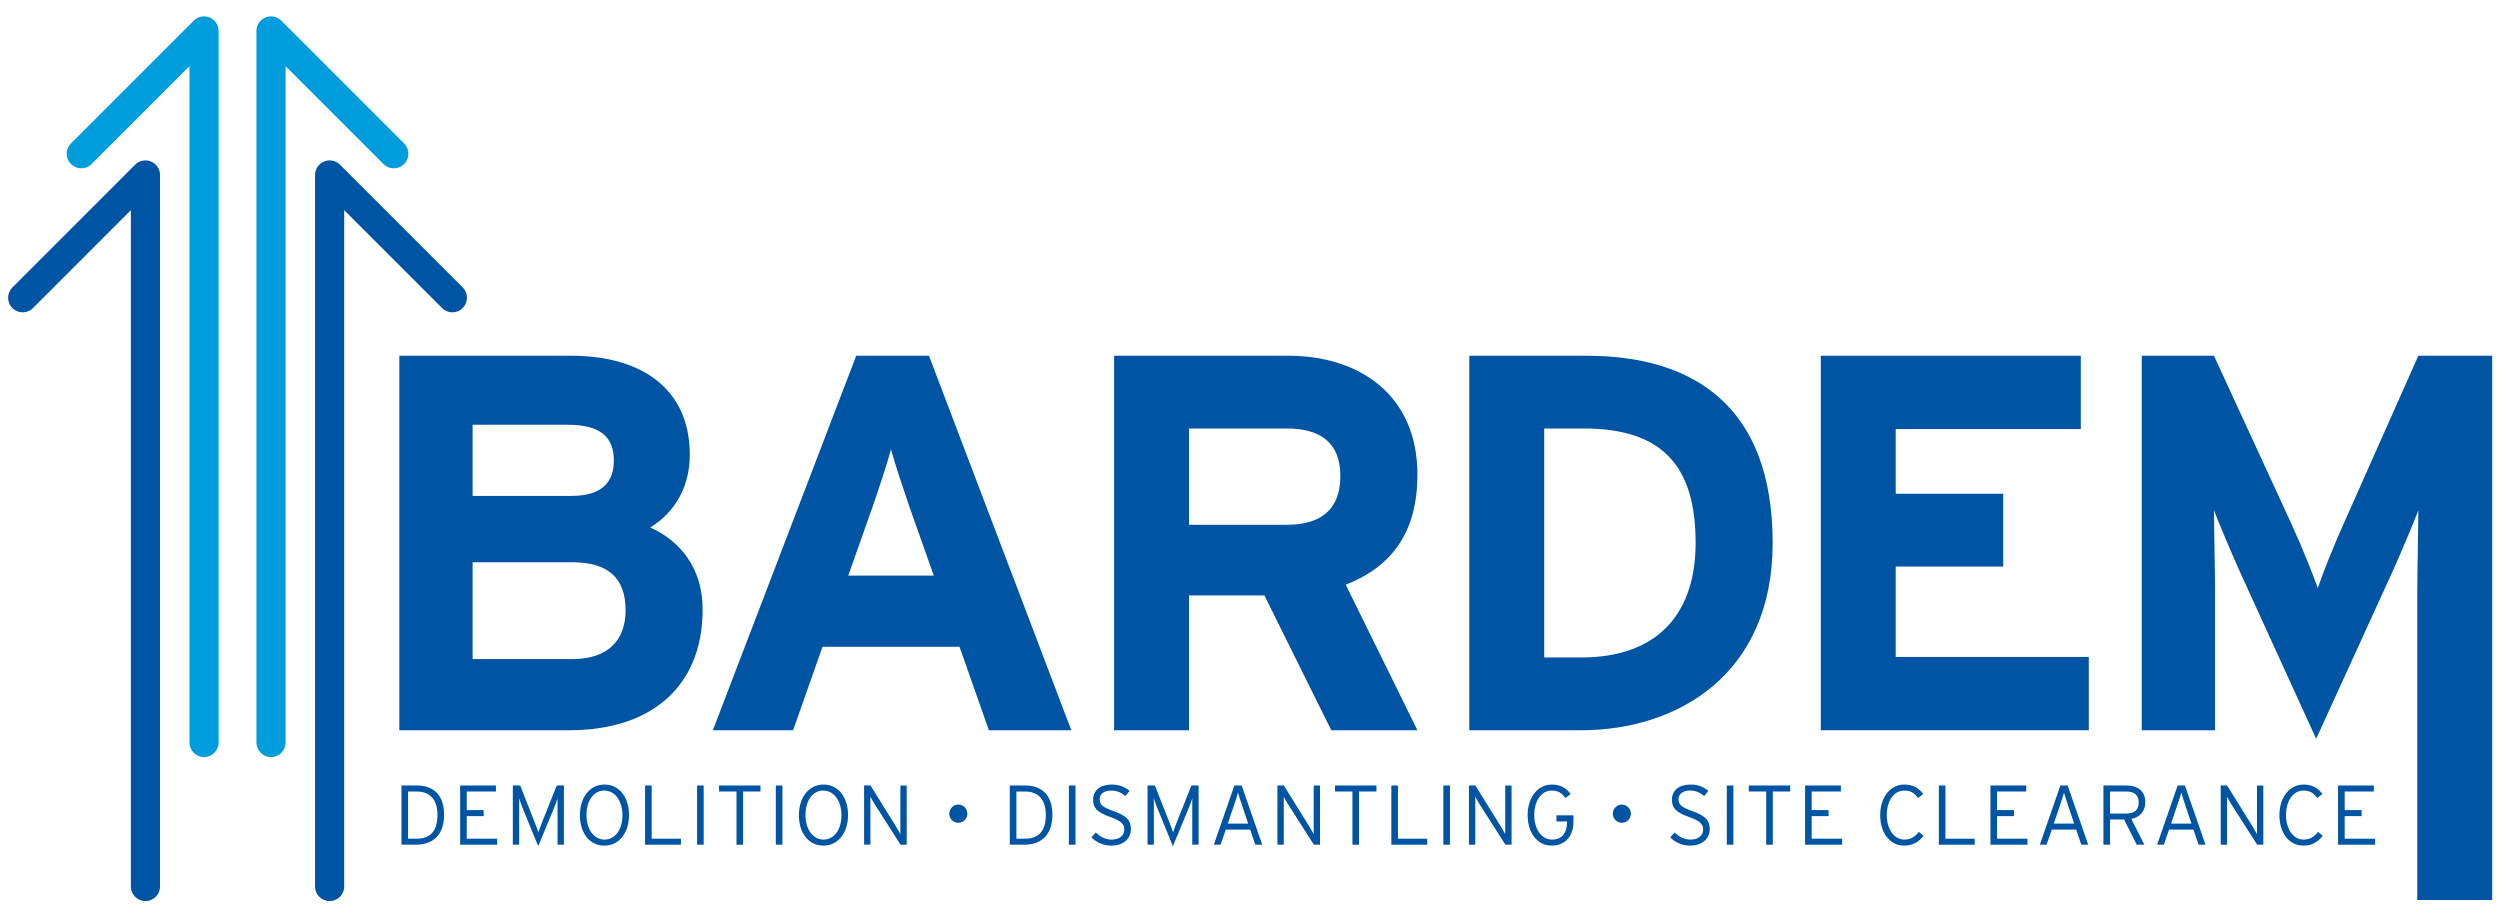 <?xml version="1.0" encoding="utf-8"?>
<!-- Generator: Adobe Illustrator 15.1.0, SVG Export Plug-In . SVG Version: 6.00 Build 0)  -->
<!DOCTYPE svg PUBLIC "-//W3C//DTD SVG 1.1//EN" "http://www.w3.org/Graphics/SVG/1.1/DTD/svg11.dtd">
<svg version="1.1" id="Layer_1" xmlns="http://www.w3.org/2000/svg" xmlns:xlink="http://www.w3.org/1999/xlink" x="0px" y="0px"
	 width="450px" height="164px" viewBox="0 0 450 164" enable-background="new 0 0 450 164" xml:space="preserve">
<g>
	<defs>
		<rect id="SVGID_1_" x="-24.445" y="-17.215" width="498.945" height="199.579"/>
	</defs>
	<clipPath id="SVGID_2_">
		<use xlink:href="#SVGID_1_"  overflow="visible"/>
	</clipPath>
	<path clip-path="url(#SVGID_2_)" fill="#009DDC" d="M34.873,3.718L12.774,25.815c-1.024,1.028-1.024,2.689,0,3.714
		c1.024,1.025,2.686,1.025,3.712,0c0,0,11.922-11.925,17.619-17.621v121.744c0,1.446,1.174,2.622,2.627,2.622
		c1.448,0,2.622-1.176,2.622-2.622V5.576c0-1.063-0.641-2.021-1.621-2.425C36.75,2.742,35.626,2.968,34.873,3.718"/>
	<path clip-path="url(#SVGID_2_)" fill="#0054A4" d="M24.327,29.641L2.226,51.742c-1.024,1.022-1.024,2.684,0,3.71
		c1.024,1.024,2.687,1.024,3.713,0c0,0,11.922-11.923,17.618-17.62v121.745c0,1.443,1.175,2.62,2.626,2.62
		c1.45,0,2.623-1.177,2.623-2.62V31.499c0-1.064-0.639-2.018-1.62-2.426C26.205,28.666,25.076,28.89,24.327,29.641"/>
	<path clip-path="url(#SVGID_2_)" fill="#009DDC" d="M47.78,3.151c-0.979,0.404-1.621,1.362-1.621,2.425v128.077
		c0,1.446,1.176,2.622,2.625,2.622c1.45,0,2.624-1.176,2.624-2.622V11.908c5.698,5.696,17.62,17.621,17.62,17.621
		c1.025,1.025,2.686,1.025,3.713,0c1.024-1.025,1.024-2.688,0-3.714L50.638,3.719C49.89,2.967,48.759,2.741,47.78,3.151"/>
	<path clip-path="url(#SVGID_2_)" fill="#0054A4" d="M58.329,29.073c-0.979,0.408-1.622,1.363-1.622,2.426v128.079
		c0,1.443,1.176,2.62,2.627,2.62c1.446,0,2.621-1.177,2.621-2.62V37.833c5.696,5.696,17.622,17.62,17.622,17.62
		c1.021,1.025,2.687,1.025,3.71,0c1.023-1.025,1.023-2.688,0-3.711l-22.1-22.1C60.433,28.89,59.307,28.666,58.329,29.073"/>
</g>
<g>
	<path fill="#0054A4" d="M74.867,152.045h-2.604v-10.656h2.816c2.801,0,4.857,1.601,4.857,5.252
		C79.936,150.507,77.713,152.045,74.867,152.045z M74.988,142.47h-1.537v8.494h1.567c2.298,0,3.729-1.219,3.729-4.278
		C78.748,143.963,77.439,142.47,74.988,142.47z"/>
	<path fill="#0054A4" d="M82.827,152.045v-10.656h6.439v1.081h-5.252v3.348h3.044v1.082h-3.044v4.064h5.48v1.081H82.827z"/>
	<path fill="#0054A4" d="M100.361,152.045v-7.216v-1.142c-0.106,0.411-0.411,1.202-0.639,1.765l-2.846,6.866l-2.8-6.866
		c-0.23-0.546-0.518-1.354-0.625-1.765v1.142v7.216h-1.142v-10.656h1.324l2.512,6.377c0.259,0.641,0.64,1.631,0.762,2.07
		c0.136-0.455,0.517-1.445,0.76-2.07l2.543-6.377h1.293v10.656H100.361z"/>
	<path fill="#0054A4" d="M108.779,152.212c-2.648,0-4.398-2.268-4.398-5.479c0-3.214,1.78-5.512,4.428-5.512
		c2.649,0,4.415,2.267,4.415,5.48C113.224,149.915,111.427,152.212,108.779,152.212z M108.764,142.303
		c-1.843,0-3.197,1.72-3.197,4.399c0,2.679,1.401,4.428,3.258,4.428c1.841,0,3.212-1.719,3.212-4.396
		C112.037,144.052,110.621,142.303,108.764,142.303z"/>
	<path fill="#0054A4" d="M116.115,152.045v-10.656h1.188v9.575h5.265v1.081H116.115z"/>
	<path fill="#0054A4" d="M125.477,152.045v-10.656h1.186v10.656H125.477z"/>
	<path fill="#0054A4" d="M133.757,142.47v9.575h-1.188v-9.575h-3.135v-1.081h7.458v1.081H133.757z"/>
	<path fill="#0054A4" d="M139.647,152.045v-10.656h1.188v10.656H139.647z"/>
	<path fill="#0054A4" d="M148.201,152.212c-2.648,0-4.399-2.268-4.399-5.479c0-3.214,1.782-5.512,4.431-5.512
		c2.648,0,4.414,2.267,4.414,5.48C152.646,149.915,150.849,152.212,148.201,152.212z M148.186,142.303
		c-1.841,0-3.195,1.72-3.195,4.399c0,2.679,1.399,4.428,3.257,4.428c1.841,0,3.211-1.719,3.211-4.396
		C151.458,144.052,150.044,142.303,148.186,142.303z"/>
	<path fill="#0054A4" d="M162.099,152.045l-4.659-7.291c-0.228-0.366-0.624-1.066-0.762-1.34v0.73v7.9h-1.14v-10.656h1.156
		l4.612,7.43c0.229,0.364,0.625,1.063,0.761,1.338v-0.73v-8.037h1.141v10.656H162.099z"/>
	<path fill="#0054A4" d="M172.494,148.101c-0.898,0-1.628-0.729-1.628-1.627c0-0.899,0.73-1.658,1.628-1.658
		s1.629,0.759,1.629,1.658C174.123,147.371,173.392,148.101,172.494,148.101z"/>
	<path fill="#0054A4" d="M184.366,152.045h-2.604v-10.656h2.817c2.801,0,4.854,1.601,4.854,5.252
		C189.434,150.507,187.212,152.045,184.366,152.045z M184.488,142.47h-1.537v8.494h1.567c2.298,0,3.729-1.219,3.729-4.278
		C188.248,143.963,186.938,142.47,184.488,142.47z"/>
	<path fill="#0054A4" d="M192.402,152.045v-10.656h1.188v10.656H192.402z"/>
	<path fill="#0054A4" d="M200.028,152.212c-1.446,0-2.74-0.623-3.578-1.477l0.793-0.884c0.806,0.778,1.734,1.278,2.83,1.278
		c1.416,0,2.3-0.699,2.3-1.824c0-0.99-0.594-1.554-2.543-2.253c-2.297-0.823-3.074-1.568-3.074-3.105
		c0-1.706,1.339-2.726,3.334-2.726c1.429,0,2.343,0.426,3.241,1.141l-0.761,0.93c-0.776-0.641-1.491-0.989-2.556-0.989
		c-1.462,0-2.07,0.729-2.07,1.566c0,0.885,0.395,1.387,2.525,2.149c2.359,0.851,3.091,1.641,3.091,3.226
		C203.561,150.918,202.25,152.212,200.028,152.212z"/>
	<path fill="#0054A4" d="M214.608,152.045v-7.216v-1.142c-0.105,0.411-0.41,1.202-0.638,1.765l-2.847,6.866l-2.801-6.866
		c-0.228-0.546-0.517-1.354-0.624-1.765v1.142v7.216h-1.141v-10.656h1.323l2.512,6.377c0.259,0.641,0.639,1.631,0.762,2.07
		c0.137-0.455,0.517-1.445,0.761-2.07l2.542-6.377h1.293v10.656H214.608z"/>
	<path fill="#0054A4" d="M225.95,152.045l-0.913-2.711h-4.399l-0.928,2.711h-1.22l3.7-10.656h1.31l3.699,10.656H225.95z
		 M223.5,144.754c-0.244-0.702-0.548-1.659-0.654-2.103c-0.108,0.428-0.411,1.386-0.672,2.133l-1.17,3.47h3.667L223.5,144.754z"/>
	<path fill="#0054A4" d="M236.497,152.045l-4.657-7.291c-0.229-0.366-0.625-1.066-0.761-1.34v0.73v7.9h-1.143v-10.656h1.159
		l4.611,7.43c0.227,0.364,0.623,1.063,0.761,1.338v-0.73v-8.037h1.14v10.656H236.497z"/>
	<path fill="#0054A4" d="M244.626,142.47v9.575h-1.188v-9.575h-3.135v-1.081h7.457v1.081H244.626z"/>
	<path fill="#0054A4" d="M250.441,152.045v-10.656h1.187v9.575h5.268v1.081H250.441z"/>
	<path fill="#0054A4" d="M259.802,152.045v-10.656h1.187v10.656H259.802z"/>
	<path fill="#0054A4" d="M270.975,152.045l-4.658-7.291c-0.229-0.366-0.625-1.066-0.761-1.34v0.73v7.9h-1.141v-10.656h1.154
		l4.612,7.43c0.229,0.364,0.625,1.063,0.762,1.338v-0.73v-8.037h1.142v10.656H270.975z"/>
	<path fill="#0054A4" d="M279.285,152.212c-2.604,0-4.309-2.36-4.309-5.479c0-3.168,1.781-5.512,4.353-5.512
		c1.463,0,2.558,0.547,3.396,1.704l-0.941,0.716c-0.686-0.929-1.326-1.339-2.482-1.339c-1.826,0-3.138,1.811-3.138,4.399
		c0,2.604,1.371,4.428,3.153,4.428c1.781,0,2.755-1.096,2.755-3.181v-0.089h-1.918v-1.099h3.074v1.035
		C283.228,150.735,281.538,152.212,279.285,152.212z"/>
	<path fill="#0054A4" d="M291.934,148.101c-0.898,0-1.628-0.729-1.628-1.627c0-0.899,0.729-1.658,1.628-1.658
		c0.897,0,1.628,0.759,1.628,1.658C293.562,147.371,292.831,148.101,291.934,148.101z"/>
	<path fill="#0054A4" d="M304.216,152.212c-1.446,0-2.739-0.623-3.578-1.477l0.794-0.884c0.807,0.778,1.734,1.278,2.83,1.278
		c1.415,0,2.3-0.699,2.3-1.824c0-0.99-0.594-1.554-2.543-2.253c-2.297-0.823-3.075-1.568-3.075-3.105
		c0-1.706,1.34-2.726,3.334-2.726c1.431,0,2.343,0.426,3.243,1.141l-0.762,0.93c-0.776-0.641-1.493-0.989-2.557-0.989
		c-1.462,0-2.07,0.729-2.07,1.566c0,0.885,0.396,1.387,2.526,2.149c2.359,0.851,3.09,1.641,3.09,3.226
		C307.748,150.918,306.439,152.212,304.216,152.212z"/>
	<path fill="#0054A4" d="M310.822,152.045v-10.656h1.187v10.656H310.822z"/>
	<path fill="#0054A4" d="M319.104,142.47v9.575h-1.189v-9.575h-3.135v-1.081h7.458v1.081H319.104z"/>
	<path fill="#0054A4" d="M324.918,152.045v-10.656h6.438v1.081h-5.252v3.348h3.045v1.082h-3.045v4.064h5.48v1.081H324.918z"/>
	<path fill="#0054A4" d="M342.74,152.212c-2.603,0-4.307-2.36-4.307-5.479c0-3.168,1.78-5.512,4.354-5.512
		c1.461,0,2.557,0.547,3.395,1.704l-0.943,0.716c-0.685-0.929-1.325-1.339-2.48-1.339c-1.827,0-3.138,1.811-3.138,4.399
		c0,2.604,1.355,4.428,3.152,4.428c1.156,0,1.947-0.516,2.633-1.399l0.822,0.715C345.451,151.496,344.296,152.212,342.74,152.212z"
		/>
	<path fill="#0054A4" d="M348.995,152.045v-10.656h1.188v9.575h5.268v1.081H348.995z"/>
	<path fill="#0054A4" d="M358.281,152.045v-10.656h6.438v1.081h-5.25v3.348h3.045v1.082h-3.045v4.064h5.479v1.081H358.281z"/>
	<path fill="#0054A4" d="M374.63,152.045l-0.913-2.711h-4.4l-0.929,2.711h-1.216l3.697-10.656h1.31l3.699,10.656H374.63z
		 M372.179,144.754c-0.244-0.702-0.549-1.659-0.655-2.103c-0.104,0.428-0.411,1.386-0.668,2.133l-1.174,3.47h3.668L372.179,144.754z
		"/>
	<path fill="#0054A4" d="M383.639,147.417l2.345,4.628h-1.371l-2.28-4.536h-2.527v4.536h-1.189v-10.656h4.219
		c1.872,0,3.317,0.96,3.317,3.014C386.151,146.063,385.16,147.096,383.639,147.417z M382.788,142.47h-2.983v3.974h2.831
		c1.583,0,2.329-0.656,2.329-1.995C384.965,143.139,384.203,142.47,382.788,142.47z"/>
	<path fill="#0054A4" d="M395.74,152.045l-0.911-2.711h-4.401l-0.93,2.711h-1.214l3.696-10.656h1.311l3.697,10.656H395.74z
		 M393.291,144.754c-0.243-0.702-0.548-1.659-0.655-2.103c-0.105,0.428-0.41,1.386-0.67,2.133l-1.171,3.47h3.668L393.291,144.754z"
		/>
	<path fill="#0054A4" d="M406.289,152.045l-4.657-7.291c-0.229-0.366-0.624-1.066-0.762-1.34v0.73v7.9h-1.142v-10.656h1.156
		l4.612,7.43c0.228,0.364,0.625,1.063,0.762,1.338v-0.73v-8.037h1.14v10.656H406.289z"/>
	<path fill="#0054A4" d="M414.601,152.212c-2.604,0-4.309-2.36-4.309-5.479c0-3.168,1.78-5.512,4.354-5.512
		c1.462,0,2.557,0.547,3.395,1.704l-0.943,0.716c-0.685-0.929-1.323-1.339-2.481-1.339c-1.826,0-3.137,1.811-3.137,4.399
		c0,2.604,1.355,4.428,3.152,4.428c1.156,0,1.948-0.516,2.631-1.399l0.824,0.715C417.309,151.496,416.153,152.212,414.601,152.212z"
		/>
	<path fill="#0054A4" d="M420.855,152.045v-10.656h6.438v1.081h-5.251v3.348h3.043v1.082h-3.043v4.064h5.479v1.081H420.855z"/>
</g>
<g>
	<defs>
		<rect id="SVGID_3_" x="-24.445" y="-17.215" width="498.945" height="199.579"/>
	</defs>
	<clipPath id="SVGID_4_">
		<use xlink:href="#SVGID_3_"  overflow="visible"/>
	</clipPath>
	<path clip-path="url(#SVGID_4_)" fill="#0054A4" d="M102.5,131.444H71.88V64.034h30.907c13.099,0,21.378,6.258,21.378,17.815
		c0,5.778-2.697,10.399-7.124,13.097c5.393,2.406,9.434,7.315,9.434,14.736C126.475,123.835,116.946,131.444,102.5,131.444
		 M102.21,76.457H85.07v12.807h17.815c5.582,0,7.608-2.6,7.608-6.356C110.494,78.672,108.083,76.457,102.21,76.457 M102.981,101.204
		H85.07v17.432h17.911c6.549,0,9.626-3.467,9.626-8.763C112.607,104.094,109.53,101.204,102.981,101.204"/>
	<path clip-path="url(#SVGID_4_)" fill="#0054A4" d="M178.002,131.444l-5.29-15.023h-24.658l-5.298,15.023h-14.439l25.804-67.411
		h13.095l25.62,67.411H178.002z M163.751,91.381c-1.346-3.944-2.696-7.992-3.37-10.495c-0.674,2.502-2.021,6.55-3.37,10.495
		l-4.332,12.231h15.408L163.751,91.381z"/>
	<path clip-path="url(#SVGID_4_)" fill="#0054A4" d="M239.632,131.444l-12.04-24.269h-13.568v24.269h-13.484V64.034h31.39
		c12.704,0,23.205,7.029,23.205,21.38c0,10.109-4.34,16.472-12.9,19.834l12.9,26.196H239.632z M231.637,77.131h-17.613v17.331
		h17.613c6.265,0,9.631-2.888,9.631-8.762C241.268,79.633,237.613,77.131,231.637,77.131"/>
	<path clip-path="url(#SVGID_4_)" fill="#0054A4" d="M284.601,131.444h-20.13V64.034h21.094c19.258,0,33.515,9.054,33.515,33.707
		C319.079,121.429,301.935,131.444,284.601,131.444 M285.079,77.131h-7.121v41.215h6.643c14.157,0,20.61-8.282,20.61-20.606
		C305.211,83.97,299.332,77.131,285.079,77.131"/>
	<polygon clip-path="url(#SVGID_4_)" fill="#0054A4" points="327.741,131.444 327.741,64.035 374.543,64.035 374.543,77.228 
		341.227,77.228 341.227,88.879 360.579,88.879 360.579,101.977 341.227,101.977 341.227,118.249 375.984,118.249 375.984,131.444 	
		"/>
	<path clip-path="url(#SVGID_4_)" fill="#0054A4" d="M435.112,161.997v-55.303c0-3.655,0.191-12.232,0.191-14.83
		c-0.961,2.504-2.987,7.323-4.72,11.175l-13.676,29.945l-13.671-29.945c-1.732-3.852-3.752-8.671-4.722-11.175
		c0,2.598,0.202,11.175,0.202,14.83v24.75h-13.201V64.034h12.999l14.063,30.526c1.732,3.755,3.758,8.857,4.625,11.268
		c0.864-2.506,2.788-7.416,4.526-11.268l13.573-30.526h13.294v97.963H435.112z"/>
</g>
</svg>
